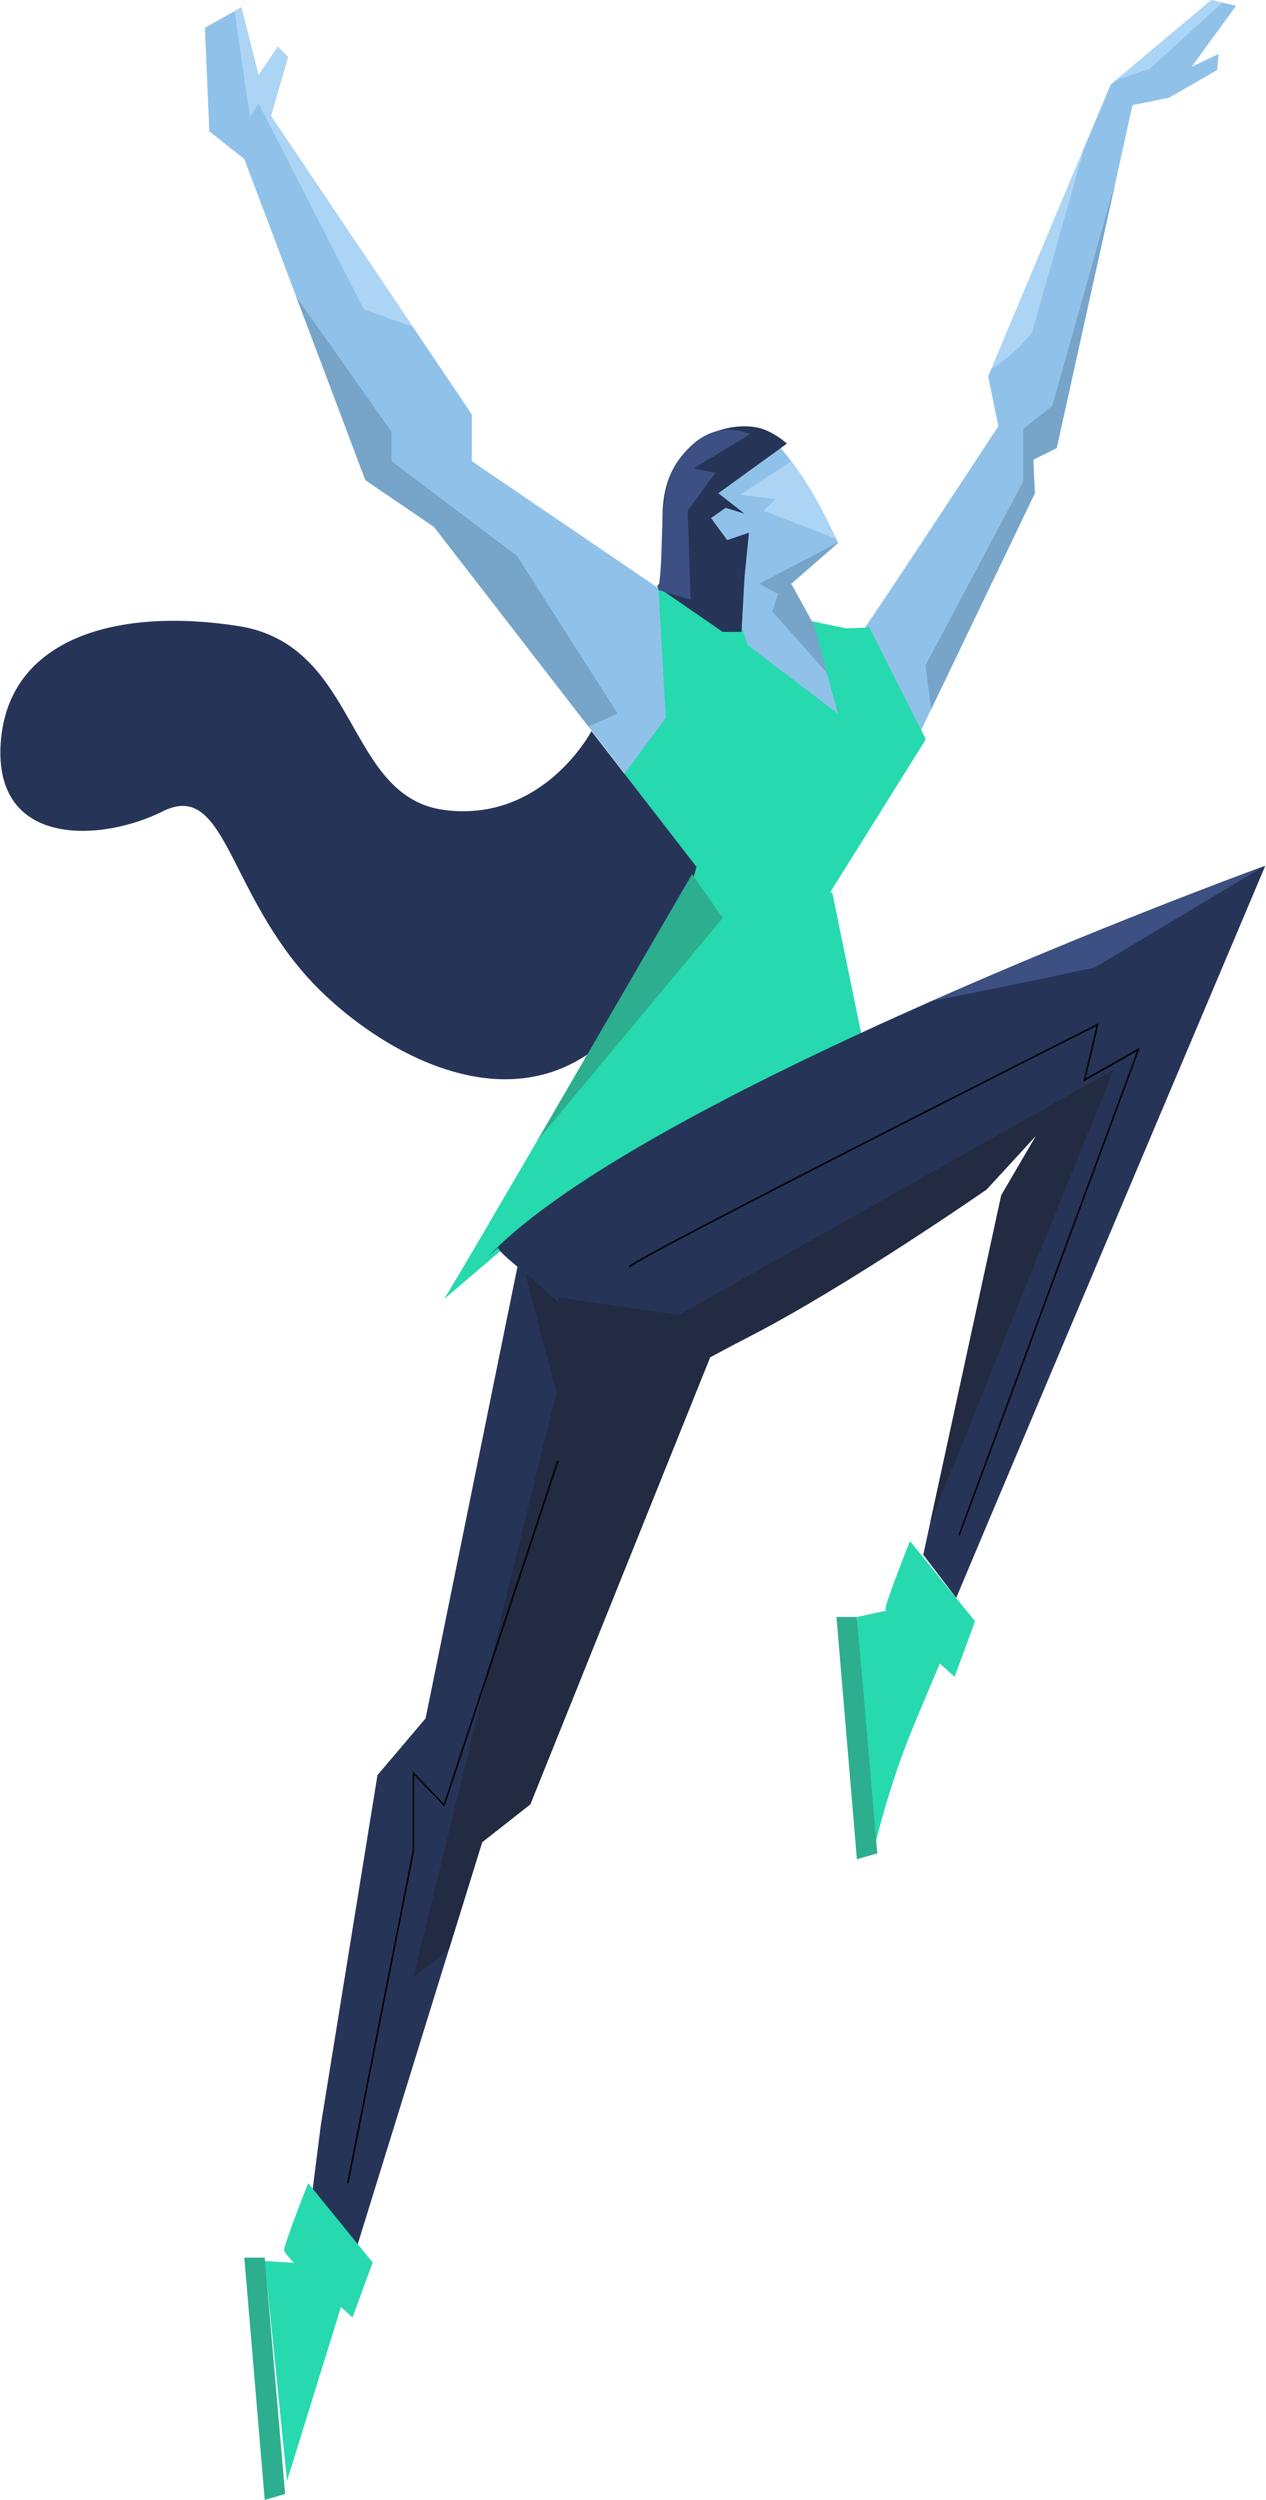 <svg width="868" height="1713" viewBox="0 0 868 1713" fill="none" xmlns="http://www.w3.org/2000/svg">
<path d="M501.5 505L444.5 551L403.4 497.8L297.5 361L250.5 329L203.1 203.3L167.5 109L143.5 90L140.5 19L161.1 7.5L165.5 5L177.3 51.5L183.5 76L185.8 79.4L283.1 224L323.5 284V316L495.5 433L501.5 505Z" fill="#90C2E9"/>
<path d="M847.5 4L801.5 67L776.5 72L764.9 124.3L724.5 307L708.5 315L709.5 338L638.5 485.9L628.2 507.4L584.5 492V442C587.5 440 684.5 292 684.5 292L677.5 258L679.6 253L743.8 100.1L761.5 58L764.9 55.1L830.5 0L838.1 1.8L847.5 4Z" fill="#90C2E9"/>
<path d="M634.098 507.7L569.498 611L591.498 713L379.498 826C379.498 826 301.498 893 304.498 890C307.498 887 474.498 599 474.498 599L427.498 531L456.498 492L451.498 404L580.298 430.6L595.498 430L634.498 507L634.098 507.7Z" fill="#27D9AE"/>
<path d="M236.2 1573L196.8 1700L181.5 1549.3L217.1 1551.6L236.2 1573Z" fill="#27D9AE"/>
<path d="M499.295 899.198L363.595 1236.4L330.595 1262.3L307.795 1335.8L281.495 1420.8L245.195 1538L214.195 1501.5L219.995 1456L258.795 1216.4L291.795 1177.5L354.795 867.898C356.495 869.298 358.295 870.698 360.195 872.198C381.095 888.598 414.495 912.099 431.895 922.599C438.095 926.299 442.195 928.399 443.095 927.999C444.595 927.299 467.895 915.298 499.295 899.198Z" fill="#263458"/>
<path d="M558.599 430.501C558.699 431.001 574.499 489.001 574.499 489.001L512.499 442.001L501.499 407.001C501.499 407.001 476.499 387.001 467.499 359.001C458.499 331.001 506.199 278.701 529.499 301.001C533.299 304.601 536.999 308.801 540.499 313.401C556.199 333.601 569.099 360.301 573.199 369.101C574.099 371.001 574.499 372.001 574.499 372.001L542.499 400.001L558.599 430.501Z" fill="#90C2E9"/>
<path d="M645.602 1136.9C638.902 1152.7 632.802 1167.4 627.202 1180.7C608.902 1224.1 599.302 1267.1 599.002 1268C598.602 1269.8 595.102 1233.9 593.402 1207.5C590.702 1165 587.602 1108 587.602 1108L620.002 1101L623.102 1107.4L645.602 1136.9Z" fill="#27D9AE"/>
<path d="M498.6 370.099L513.5 364.998L510.5 394.998L508.4 432.998H495.5L450.5 401.998C454.1 397.798 455.1 391.598 455.2 384.198C455.4 364.898 449.2 337.298 465.5 314.998C482.9 291.198 511.7 289.298 524.4 294.498C533.5 298.198 539.5 303.998 539.5 303.998L492.5 337.998L510.5 351.998L497.5 347.998L487.5 354.998L498.6 370.099Z" fill="#263458"/>
<path d="M405.499 501C405.499 501 372.499 564 304.499 555C236.499 546 246.499 442 163.499 429C80.499 416 5.499 437 0.499 509C-4.501 581 69.499 577 111.499 556C153.499 535 155.499 606 208.499 667C261.499 728 417.399 823.4 477.499 594C477.499 594 467.499 581 405.499 501Z" fill="#263458"/>
<path d="M575.5 371.301L520.5 400.001L533.5 407.001L529.5 419.001L566.9 461.101L558.5 429.001L542.5 400.001L575.5 371.301Z" fill="#76A5C9"/>
<path d="M211.297 1496L255.497 1550.3L241.697 1588C241.697 1588 194.797 1546.6 194.797 1542C194.797 1537.4 211.297 1496 211.297 1496Z" fill="#27D9AE"/>
<path d="M623.902 1056L668.502 1110.9L654.502 1149C654.502 1149 607.102 1107.1 607.102 1102.5C607.102 1097.9 623.902 1056 623.902 1056Z" fill="#27D9AE"/>
<path d="M499.298 899.201L363.598 1236.4L330.598 1262.3L307.798 1335.8L283.398 1355L381.398 954.001L360.098 872.301L431.798 922.701C437.998 926.401 442.098 928.501 442.998 928.101C444.598 927.301 467.898 915.301 499.298 899.201Z" fill="#222B42"/>
<path d="M867.498 593.301C866.398 595.801 730.698 916.601 655.598 1094.9L632.998 1065.4L637.798 1043.3L686.498 819.001L710.498 778.001L676.498 815.001C676.498 815.001 581.898 880.801 513.498 916.001C482.198 932.101 451.998 949.301 450.498 950.001C447.898 951.301 412.598 918.801 383.198 892.601C372.198 882.801 361.998 873.801 354.698 867.901C346.098 860.901 340.798 855.801 341.598 854.701L334.398 861.401C387.098 805.401 519.298 738.701 638.798 685.901C751.898 635.901 853.598 598.301 865.998 593.801C866.998 593.501 867.398 593.301 867.498 593.301Z" fill="#263458"/>
<path d="M686.5 819L710.5 778L676.5 815C676.5 815 581.9 880.8 513.5 916C482.2 932.1 452 949.3 450.5 950C447.9 951.3 412.6 918.8 383.2 892.6L382.5 889.1L465.5 901L763.5 733L637.8 1043.3L686.5 819Z" fill="#222B42"/>
<path d="M587.5 1108H573.5L587.5 1274L601.5 1270L587.5 1108Z" fill="#2DAE8F"/>
<path d="M181.5 1547H167.5L181.5 1713L195.5 1709L181.5 1547Z" fill="#2DAE8F"/>
<path d="M197.5 39L185.8 79.4L184.5 84L177.4 71V70.8L171.5 60L177.3 51.5L190.5 32L197.5 39Z" fill="#90C2E9"/>
<path d="M801.5 67L834.5 48L835.5 37L816.5 46L801.5 67Z" fill="#90C2E9"/>
<path d="M283.1 224.001L249.5 212.001L177.4 71.001L177.3 70.901L171.4 80.102C171.4 80.102 164.3 32.802 161 7.602L165.4 5.102L177.2 51.602L190.4 32.102L197.4 39.102L185.7 79.501L283.1 224.001Z" fill="#ACD4F5"/>
<path d="M743.802 100.102L707.502 228.001C707.502 228.001 696.402 242.701 679.602 253.001L743.802 100.102Z" fill="#ACD4F5"/>
<path d="M838.098 1.8L788.498 47L764.898 55.1L830.498 0L838.098 1.8Z" fill="#ACD4F5"/>
<path d="M475.495 320.998L490.495 323.998L471.495 349.998L473.495 410.998L451.195 404.198C456.495 376.998 449.195 337.298 465.495 314.998C482.895 291.198 501.695 292.298 514.395 297.498L475.495 320.998Z" fill="#3C5083"/>
<path d="M634.5 506L634.1 506.7L623.5 520L501.5 497L620.5 504L594.3 430.6L595.5 429L634.5 506Z" fill="#27D9AE"/>
<path d="M474.498 599L495.498 629L368.398 781.6L474.498 599Z" fill="#2DAE8F"/>
<path d="M866.2 593.801L750.5 663.001C750.5 663.001 683.3 677.401 639 685.901C752.1 635.901 853.8 598.301 866.2 593.801Z" fill="#3C5083"/>
<path d="M570.5 611L550.5 644L567.5 640L558.5 675L590.4 707.9L570.5 611Z" fill="#27D9AE"/>
<path d="M523.5 350L531.5 342L507.5 339L542.5 316C558.2 336.2 569.1 360.3 573.2 369.1L523.5 350Z" fill="#ACD4F5"/>
<path d="M724.5 307.001L708.5 315.001L709.5 338.001L638.5 485.901C637.3 477.501 634.5 456.001 634.5 456.001L701.5 330.001V294.001L721.5 278.001L764.9 124.301L724.5 307.001Z" fill="#76A5C9"/>
<path d="M423.502 489.001L403.402 497.801L297.502 361.001L250.502 329.001L203.102 203.301L268.502 296.001V316.001L354.502 381.001L423.502 489.001Z" fill="#76A5C9"/>
<path d="M658.002 1052.2L657.102 1051.9L779.602 720.201L742.802 741.102L751.802 703.001C732.602 712.701 437.602 861.701 431.902 868.401L431.102 867.701C437.102 860.701 739.402 708.102 752.302 701.602L753.302 701.102L744.302 739.001L781.502 717.901L658.002 1052.2Z" fill="black"/>
<path d="M239 1496.1L238 1495.9L283 1267.9V1213.8L304.3 1236.1L382 1000.8L383 1001.2L304.7 1237.9L284 1216.2V1268L239 1496.1Z" fill="black"/>
</svg>
